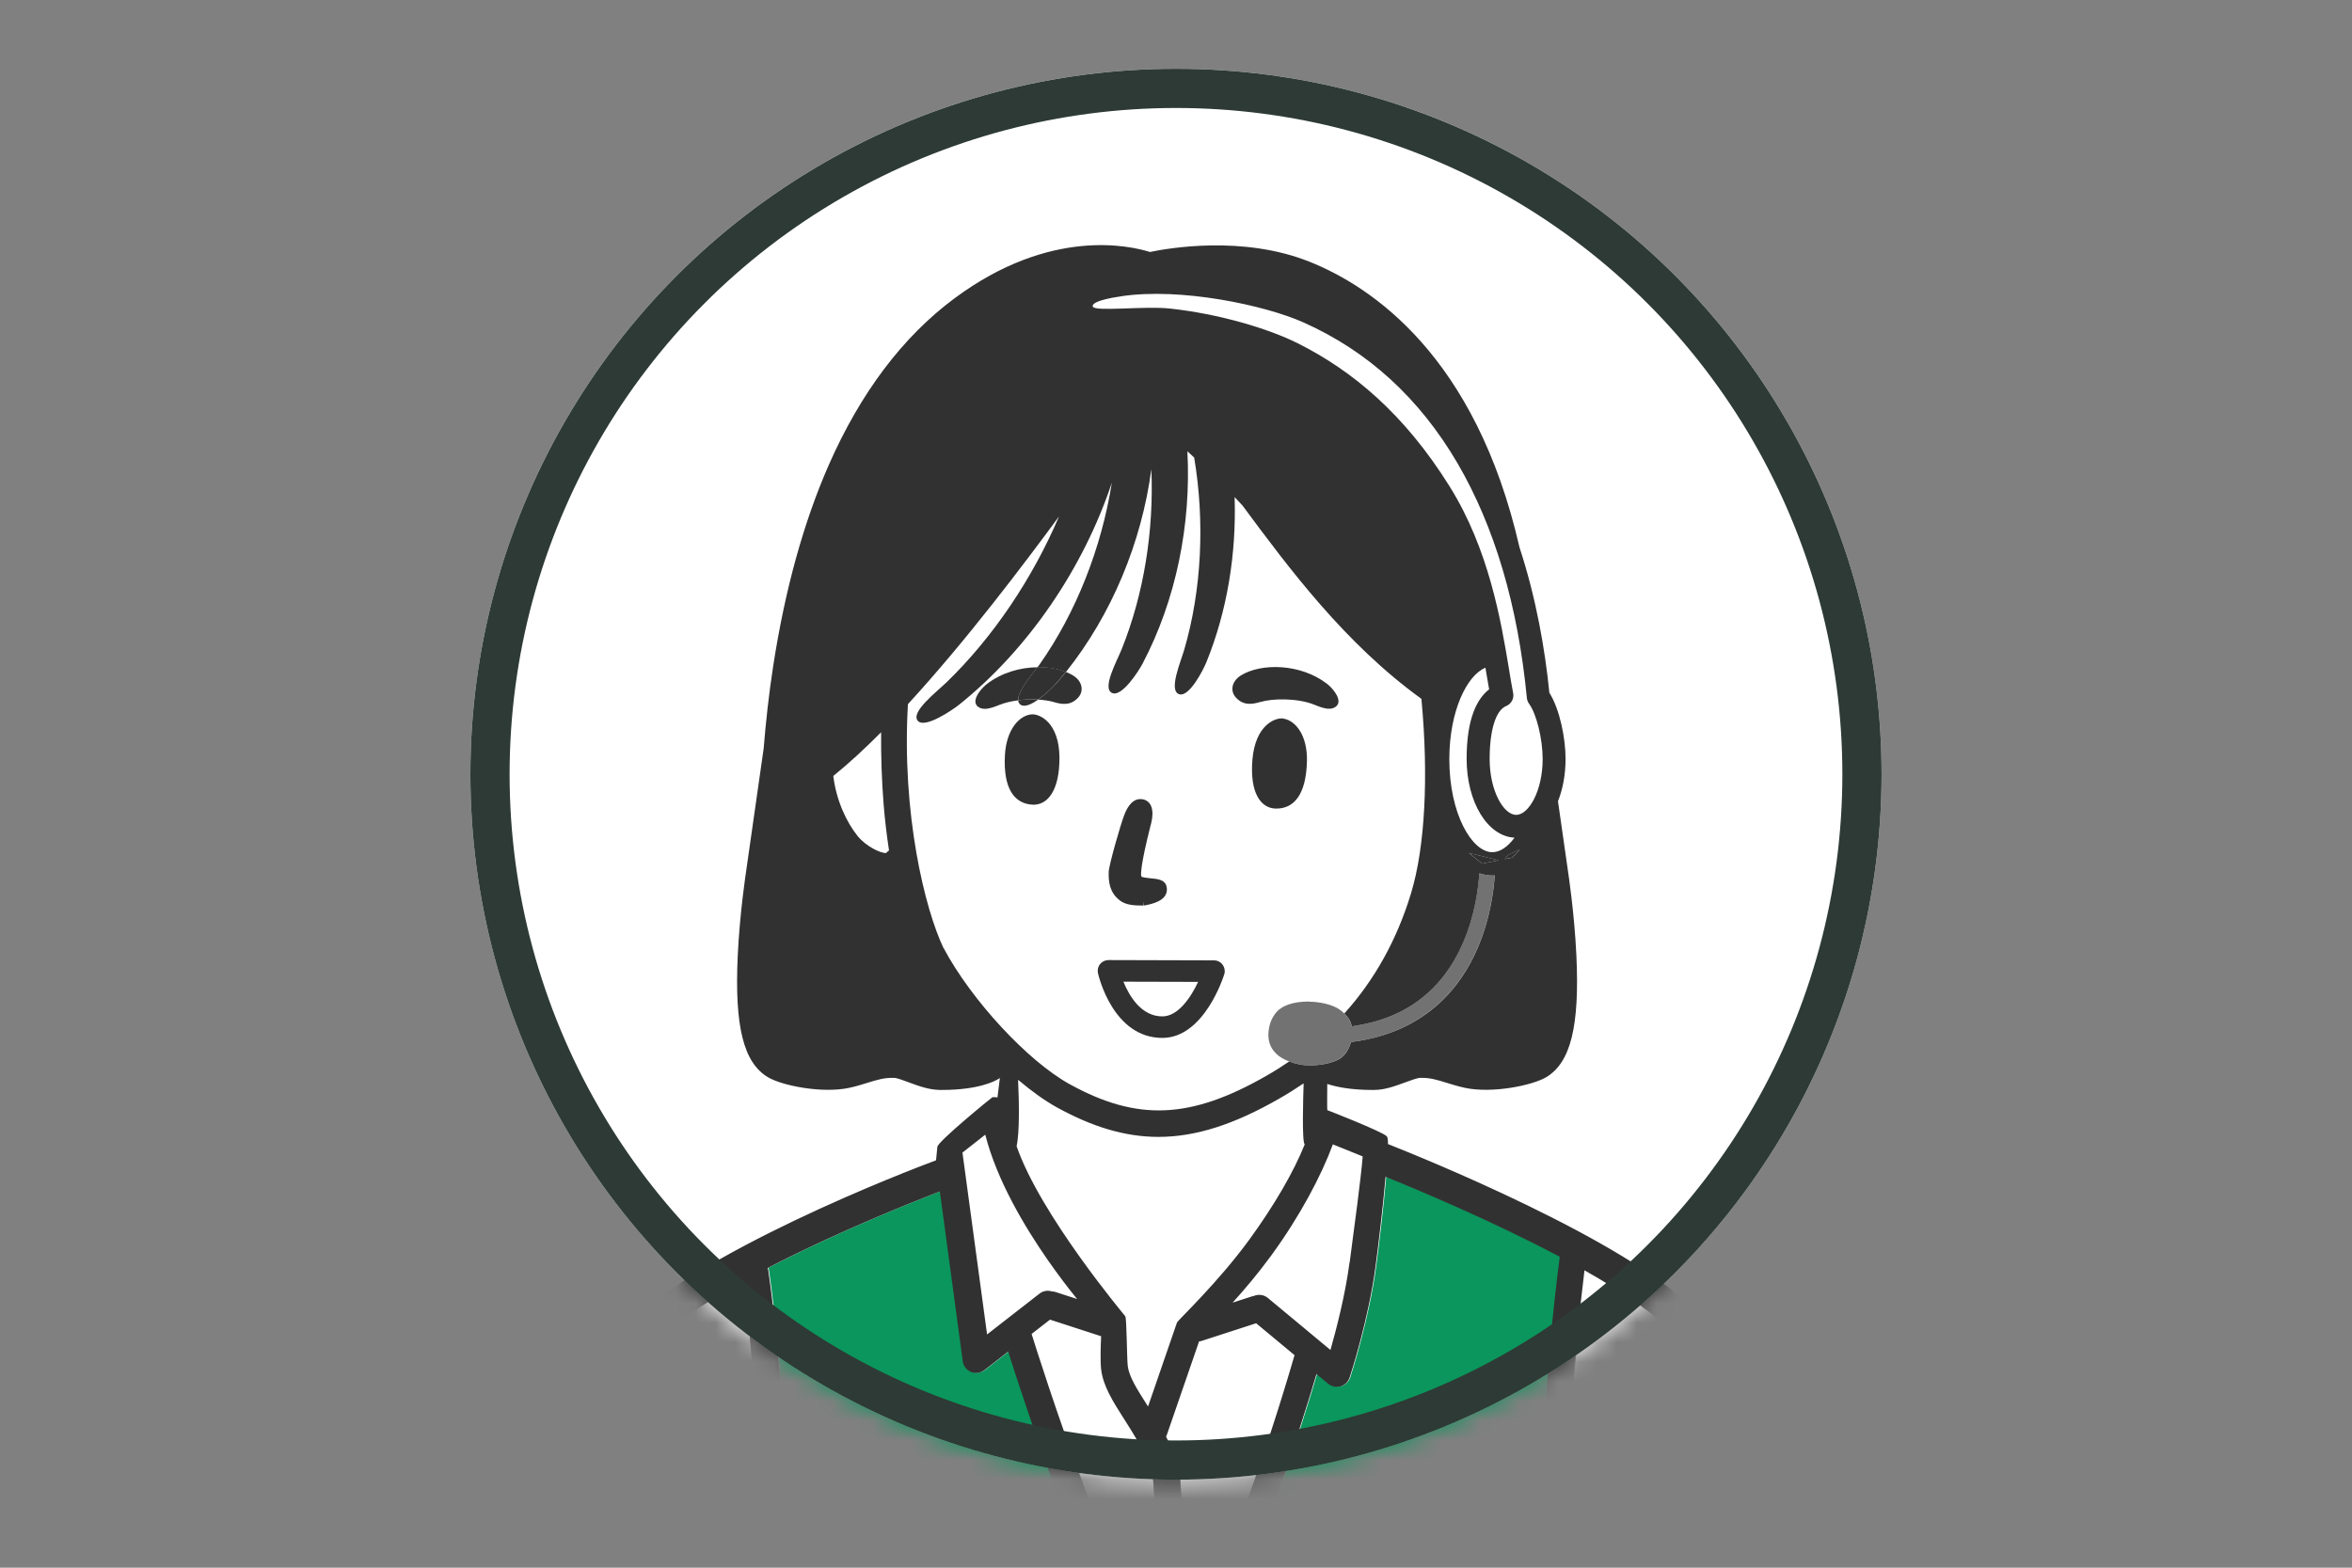 <svg width="120" height="80" viewBox="0 0 120 80" fill="none" xmlns="http://www.w3.org/2000/svg">
<rect x="0" y="0" width="120" height="80" fill="#808080" stroke="none"/>
<circle cx="59.999" cy="39.507" r="35.999" fill="white"/>
<mask id="mask0_489_10090" style="mask-type:alpha" maskUnits="userSpaceOnUse" x="24" y="3" width="72" height="73">
<circle cx="60.001" cy="39.509" r="35.999" fill="#E6F6EE"/>
</mask>
<g mask="url(#mask0_489_10090)">
<path d="M44.956 37.365C44.124 38.202 43.302 38.958 42.516 39.596C42.674 40.877 43.2 41.965 43.756 42.659C44.195 43.205 44.971 43.562 45.211 43.527C45.257 43.476 45.308 43.435 45.359 43.399C45.231 42.557 45.145 41.75 45.083 41.046C44.986 39.841 44.94 38.585 44.956 37.365Z" fill="white"/>
<path d="M81.056 87.126C77.477 82.879 79.05 68.453 79.616 64.124C76.124 62.271 72.255 60.658 70.729 60.04C70.591 61.638 70.336 63.721 70.218 64.594C69.856 67.325 68.932 70.168 68.891 70.29C68.82 70.505 68.646 70.673 68.427 70.734C68.365 70.755 68.299 70.76 68.238 70.76C68.079 70.76 67.921 70.704 67.799 70.602L67.201 70.106C66.808 71.439 65.91 74.374 64.833 77.284C62.107 84.65 60.576 85.594 59.544 85.594C58.666 85.594 57.819 84.706 56.721 82.618C55.976 81.209 55.129 79.254 54.195 76.804C52.949 73.537 51.882 70.239 51.474 68.963L50.259 69.907C50.136 70.004 49.988 70.05 49.835 70.05C49.748 70.05 49.662 70.035 49.575 69.999C49.345 69.907 49.187 69.698 49.156 69.453L47.987 60.79C46.681 61.291 42.847 62.807 39.202 64.695C39.217 64.731 39.228 64.772 39.233 64.813C39.34 65.517 41.76 82.123 37.563 87.11C37.512 87.172 37.451 87.218 37.39 87.253L36.777 103.129H81.76L81.296 87.289C81.204 87.248 81.122 87.187 81.056 87.105V87.126ZM59.805 101.552C59.208 101.552 58.722 101.067 58.722 100.469C58.722 99.872 59.208 99.387 59.805 99.387C60.402 99.387 60.887 99.872 60.887 100.469C60.887 101.067 60.402 101.552 59.805 101.552ZM59.805 91.179C59.208 91.179 58.722 90.694 58.722 90.097C58.722 89.499 59.208 89.014 59.805 89.014C60.402 89.014 60.887 89.499 60.887 90.097C60.887 90.694 60.402 91.179 59.805 91.179Z" fill="#0A965C"/>
<path d="M92.153 102.47C92.118 102.047 92.072 101.429 92.016 100.658C91.623 95.354 90.704 82.94 89.412 77.079C88.723 73.945 87.692 70.407 85.318 67.937C84.353 66.936 82.725 65.849 80.882 64.808C80.647 66.707 80.224 70.642 80.111 73.613C79.923 78.636 80.305 82.398 81.219 84.68L81.332 79.8C81.321 79.422 81.352 78.784 81.735 78.774C82.112 78.764 82.25 79.346 82.26 79.724L83.133 103.144H92.23C92.22 103.093 92.21 103.037 92.204 102.976C92.194 102.858 92.179 102.69 92.159 102.47H92.153Z" fill="white"/>
<path d="M75.981 35.185C75.935 34.914 75.884 34.623 75.833 34.327C75.817 34.245 75.807 34.164 75.792 34.082C74.863 34.455 73.949 36.267 73.949 38.753C73.949 41.55 75.103 43.495 76.144 43.495C76.527 43.495 76.925 43.23 77.272 42.76C75.899 42.689 74.832 40.943 74.832 38.732C74.832 36.634 75.389 35.644 75.981 35.19V35.185Z" fill="white"/>
<path d="M59.301 51.867H59.311C60.113 51.867 60.761 50.892 61.128 50.106L57.32 50.096C57.616 50.821 58.229 51.867 59.306 51.867H59.301Z" fill="white"/>
<path d="M59.67 15.742C62.212 16.012 64.728 16.773 66.209 17.513C68.991 18.907 71.645 21.112 73.958 24.813C75.969 28.034 76.582 31.704 76.99 34.129C77.067 34.578 77.138 35.002 77.204 35.37C77.255 35.645 77.107 35.921 76.847 36.028C76.321 36.237 76.005 37.248 76.005 38.728C76.005 40.362 76.719 41.582 77.358 41.582C77.996 41.582 78.71 40.362 78.71 38.728C78.71 37.707 78.394 36.421 78.016 35.911C77.955 35.824 77.914 35.722 77.904 35.614C77.449 30.903 76.255 26.875 74.361 23.629C72.421 20.311 69.787 17.906 66.495 16.446C64.534 15.573 60.241 14.66 57.189 15.119C57.189 15.119 55.673 15.313 55.759 15.635C55.836 15.921 58.373 15.599 59.675 15.737L59.67 15.742Z" fill="white"/>
<path d="M37.926 65.387C35.793 66.566 33.838 67.847 32.653 69.098C30.264 71.615 29.243 75.132 28.554 78.246C28.187 79.91 27.799 81.834 27.426 84.662C27.426 84.672 27.426 84.683 27.421 84.693C29.06 87.745 30.463 90.344 31.188 91.502C31.362 91.778 31.444 92.35 31.147 92.493C30.841 92.646 30.31 92.11 30.203 91.931C29.458 90.737 23.108 79.006 22.148 76.954C21.744 78.307 20.703 79.772 18.084 80.522C17.554 80.675 17.018 80.742 16.492 80.742C15.491 80.742 14.521 80.492 13.648 80.104C15.302 85.469 20.065 96.919 23.005 100.528C25.512 103.606 28.952 104.341 31.341 103.999C33.215 103.733 34.935 102.391 35.476 101.186L36.4 79.7C36.416 79.323 36.655 78.649 37.028 78.659C37.406 78.674 37.523 79.317 37.508 79.7L37.493 84.478C38.355 82.232 38.748 78.679 38.626 74.024C38.524 70.083 38.075 66.51 37.926 65.392V65.387Z" fill="white"/>
<path d="M61.343 68.416C61.292 68.431 61.236 68.441 61.185 68.446L59.541 73.214C59.531 73.25 59.515 73.281 59.5 73.311C59.684 73.658 59.862 74.036 60.031 74.439C60.261 75.006 60.322 76.813 60.398 80.8C60.414 81.678 60.434 82.571 60.455 83.398C61.108 82.51 62.124 80.657 63.548 76.813C64.819 73.383 65.835 69.906 66.055 69.151L64.094 67.522L61.343 68.416Z" fill="white"/>
<path d="M64.874 64.044C64.201 64.968 63.501 65.795 62.889 66.469L63.853 66.158C63.889 66.148 63.925 66.137 63.961 66.132C64.195 66.025 64.476 66.051 64.686 66.229L67.881 68.884C68.182 67.827 68.637 66.076 68.856 64.412C69.081 62.692 69.448 59.945 69.52 59.006L67.999 58.394C67.422 59.976 66.324 62.048 64.869 64.044H64.874Z" fill="white"/>
<path d="M53.671 65.901C53.732 65.901 53.799 65.912 53.86 65.932L54.957 66.289C54.529 65.758 54.008 65.085 53.457 64.293C52.278 62.599 50.858 60.22 50.271 57.902L49.107 58.816L50.363 68.097L53.038 66.014C53.222 65.871 53.462 65.835 53.671 65.901Z" fill="white"/>
<path d="M58.752 74.951C58.344 73.951 57.818 73.129 57.359 72.409C56.782 71.505 56.287 70.725 56.184 69.867C56.128 69.413 56.164 68.632 56.179 68.315C56.179 68.269 56.179 68.228 56.184 68.182L53.576 67.335L52.637 68.065C52.79 68.565 53.969 72.312 55.393 76.079C57.338 81.21 58.502 83.109 59.094 83.808C59.069 82.869 59.048 81.832 59.028 80.817C58.982 78.54 58.921 75.426 58.757 74.941L58.752 74.951Z" fill="white"/>
<path d="M57.425 67.171C57.502 67.273 57.502 69.31 57.553 69.708C57.619 70.26 58.017 70.882 58.522 71.674C58.543 71.704 58.563 71.74 58.589 71.776L60.064 67.493C60.1 67.386 62.142 65.477 63.77 63.241C65.036 61.5 66.021 59.8 66.583 58.401C66.435 58.299 66.496 56.033 66.527 55.288C66.129 55.558 65.715 55.819 65.286 56.063C63.01 57.37 61.044 58.019 59.12 58.019C57.42 58.019 55.751 57.513 53.928 56.508C53.31 56.166 52.647 55.691 51.973 55.119C52.019 56.201 52.05 57.789 51.897 58.493C53.111 62.011 57.41 67.125 57.44 67.171H57.425Z" fill="white"/>
<path d="M54.567 55.323C58.018 57.227 60.739 57.11 64.608 54.895C65.012 54.665 65.394 54.42 65.772 54.165C65.568 54.088 65.389 53.996 65.252 53.889C64.869 53.593 64.685 53.195 64.716 52.71C64.746 52.204 64.915 51.919 65.063 51.725C65.369 51.316 65.956 51.107 66.803 51.107C67.299 51.107 68.003 51.24 68.381 51.531C68.447 51.582 68.519 51.643 68.585 51.704C70.127 49.994 71.265 47.947 71.985 45.578C72.704 43.22 72.888 39.601 72.516 35.65C68.611 32.827 65.747 28.968 63.424 25.833C63.414 25.823 63.409 25.813 63.398 25.798C63.286 25.67 63.143 25.522 62.985 25.354C63.082 28.243 62.607 31.163 61.545 33.782C61.387 34.169 60.673 35.573 60.162 35.415C59.601 35.241 60.228 33.797 60.412 33.154C61.311 30.081 61.469 26.599 60.923 23.337C60.805 23.225 60.688 23.118 60.576 23.016C60.78 26.747 59.999 30.611 58.284 33.863C58.09 34.231 57.237 35.558 56.742 35.354C56.201 35.124 56.967 33.751 57.217 33.133C58.355 30.32 58.871 27.074 58.738 23.929C58.243 27.666 56.711 31.367 54.379 34.282C54.511 34.333 54.639 34.394 54.746 34.465C54.986 34.614 55.144 34.833 55.175 35.063C55.2 35.257 55.139 35.446 54.996 35.599C54.618 36.012 54.164 35.946 53.735 35.813C53.546 35.757 53.276 35.711 52.959 35.696C52.612 35.941 52.265 36.094 52.061 35.951C51.984 35.895 51.949 35.818 51.944 35.726C51.607 35.767 51.27 35.844 50.979 35.961C50.764 36.048 50.489 36.16 50.239 36.16C50.085 36.16 49.943 36.114 49.835 35.992C49.794 35.941 49.748 35.859 49.764 35.726C49.794 35.441 50.121 35.063 50.346 34.889C51.096 34.307 52.051 34.042 52.924 34.032C52.965 33.981 53 33.929 53.031 33.889C54.904 31.229 56.196 27.926 56.717 24.613C55.267 28.968 52.464 33.113 48.922 35.946C48.569 36.227 47.171 37.171 46.818 36.768C46.43 36.324 47.773 35.292 48.294 34.792C50.672 32.49 52.673 29.494 54.021 26.339C52.25 28.743 49.304 32.663 46.313 35.915C45.986 41.495 47.176 46.375 48.13 48.366C49.539 51.015 52.418 54.129 54.557 55.308L54.567 55.323ZM65.083 41.255C64.328 41.234 63.756 40.453 63.904 38.754C64.052 36.982 65.073 36.599 65.486 36.66C66.124 36.758 66.717 37.539 66.691 38.83C66.65 40.556 66.017 41.275 65.088 41.25L65.083 41.255ZM62.878 35.073C62.908 34.838 63.067 34.624 63.307 34.476C64.338 33.838 66.349 33.858 67.702 34.904C67.926 35.078 68.253 35.451 68.284 35.742C68.299 35.869 68.253 35.956 68.212 36.007C68.105 36.13 67.962 36.176 67.809 36.176C67.564 36.176 67.283 36.063 67.069 35.977C66.181 35.614 64.874 35.66 64.312 35.828C63.883 35.961 63.434 36.028 63.051 35.614C62.908 35.461 62.847 35.272 62.873 35.078L62.878 35.073ZM56.563 44.491C56.574 44.154 57.166 42.077 57.365 41.571C57.661 40.816 58.049 40.734 58.324 40.795C58.733 40.892 58.886 41.331 58.738 41.98C58.733 42.005 58.718 42.061 58.697 42.138C58.176 44.2 58.192 44.634 58.227 44.726C58.258 44.782 58.559 44.813 58.702 44.823C59.034 44.854 59.407 44.889 59.504 45.201C59.56 45.374 59.539 45.543 59.453 45.691C59.305 45.936 58.962 46.099 58.376 46.206H58.335V45.992L58.314 46.212H58.294C57.921 46.212 57.457 46.212 57.125 45.951C56.599 45.553 56.543 44.992 56.563 44.496V44.491ZM56.124 49.203C56.226 49.075 56.385 48.999 56.553 48.999L61.934 49.014C62.107 49.014 62.27 49.096 62.378 49.239C62.48 49.382 62.51 49.56 62.459 49.729C62.418 49.861 61.428 52.96 59.315 52.97C59.315 52.97 59.305 52.97 59.299 52.97C56.783 52.97 56.048 49.8 56.017 49.667C55.981 49.504 56.017 49.336 56.124 49.203ZM51.27 38.524C51.341 37.232 52 36.502 52.643 36.456C53.056 36.426 54.042 36.885 54.052 38.667C54.062 40.372 53.434 41.107 52.673 41.066C51.75 41.015 51.168 40.249 51.27 38.524Z" fill="white"/>
<path d="M52.676 41.063C53.432 41.103 54.059 40.368 54.054 38.663C54.044 36.887 53.059 36.428 52.645 36.453C52.002 36.499 51.349 37.229 51.272 38.521C51.175 40.246 51.752 41.012 52.676 41.063Z" fill="#313131"/>
<path d="M65.482 36.666C65.073 36.605 64.052 36.983 63.899 38.759C63.756 40.459 64.323 41.24 65.078 41.261C66.007 41.286 66.64 40.566 66.681 38.841C66.712 37.549 66.115 36.768 65.477 36.671L65.482 36.666Z" fill="#313131"/>
<path d="M57.128 45.948C57.465 46.204 57.924 46.209 58.297 46.209H58.318L58.338 45.989V46.209H58.379C58.966 46.102 59.308 45.938 59.456 45.688C59.543 45.545 59.558 45.377 59.507 45.198C59.41 44.882 59.032 44.851 58.705 44.82C58.562 44.805 58.261 44.779 58.231 44.723C58.2 44.631 58.18 44.197 58.7 42.135C58.721 42.059 58.736 42.002 58.741 41.977C58.894 41.334 58.741 40.89 58.328 40.793C58.052 40.731 57.664 40.813 57.368 41.569C57.169 42.074 56.577 44.151 56.567 44.489C56.551 44.984 56.607 45.545 57.128 45.943V45.948Z" fill="#313131"/>
<path d="M49.767 35.739C49.751 35.867 49.797 35.954 49.838 36.005C49.945 36.127 50.088 36.173 50.241 36.173C50.486 36.173 50.767 36.061 50.982 35.974C51.273 35.857 51.609 35.78 51.946 35.739C51.916 35.306 52.564 34.535 52.926 34.05C52.048 34.06 51.099 34.325 50.349 34.907C50.124 35.081 49.797 35.454 49.767 35.745V35.739Z" fill="#313131"/>
<path d="M52.965 35.702C53.276 35.722 53.552 35.763 53.741 35.819C54.17 35.952 54.624 36.019 55.002 35.605C55.145 35.452 55.206 35.263 55.18 35.069C55.15 34.834 54.991 34.62 54.752 34.472C54.639 34.4 54.517 34.344 54.384 34.288C54.231 34.482 54.073 34.671 53.909 34.855C53.761 35.023 53.368 35.416 52.97 35.702H52.965Z" fill="#313131"/>
<path d="M64.317 35.821C64.879 35.647 66.18 35.601 67.074 35.968C67.288 36.055 67.564 36.168 67.814 36.168C67.967 36.168 68.11 36.122 68.217 35.999C68.258 35.948 68.304 35.866 68.288 35.734C68.258 35.448 67.931 35.07 67.707 34.897C66.354 33.85 64.337 33.83 63.311 34.468C63.072 34.616 62.913 34.835 62.883 35.065C62.857 35.259 62.918 35.448 63.061 35.601C63.439 36.014 63.893 35.948 64.322 35.815L64.317 35.821Z" fill="#313131"/>
<path d="M59.302 52.965C59.302 52.965 59.312 52.965 59.317 52.965C61.43 52.954 62.421 49.856 62.461 49.723C62.513 49.555 62.482 49.376 62.38 49.233C62.278 49.09 62.114 49.008 61.936 49.008L56.555 48.993C56.387 48.993 56.229 49.07 56.127 49.197C56.019 49.33 55.983 49.498 56.019 49.662C56.05 49.795 56.785 52.965 59.302 52.965ZM61.129 50.106C60.761 50.892 60.113 51.862 59.312 51.867H59.302C58.224 51.867 57.612 50.821 57.316 50.096L61.124 50.106H61.129Z" fill="#313131"/>
<path d="M66.804 51.108C65.957 51.108 65.37 51.317 65.063 51.725C64.92 51.919 64.752 52.205 64.716 52.711C64.686 53.201 64.864 53.594 65.252 53.89C65.39 53.992 65.569 54.089 65.773 54.166C66.1 54.288 66.477 54.37 66.804 54.37C67.218 54.37 68.024 54.283 68.433 53.971C68.688 53.772 68.841 53.476 68.922 53.175C72.736 52.7 74.533 50.352 75.38 48.392C76.008 46.937 76.202 45.513 76.258 44.671C76.217 44.671 76.181 44.676 76.141 44.676C75.911 44.676 75.691 44.635 75.472 44.563C75.421 45.334 75.247 46.702 74.655 48.081C73.588 50.562 71.674 52.001 68.963 52.374C68.902 52.088 68.754 51.879 68.586 51.715C68.519 51.649 68.448 51.593 68.381 51.542C67.999 51.251 67.294 51.118 66.804 51.118V51.108Z" fill="#727272"/>
<path d="M93.766 102.866C93.736 102.605 93.664 101.646 93.583 100.543C93.19 95.209 92.26 82.712 90.944 76.745C90.203 73.396 89.096 69.603 86.446 66.852C83.006 63.279 72.408 59.011 70.816 58.383C70.816 58.164 70.795 58.021 70.754 57.985C70.504 57.735 67.732 56.653 67.722 56.653C67.707 56.653 67.712 55.861 67.717 55.315C68.187 55.468 68.927 55.621 70.019 55.621C70.045 55.621 70.07 55.621 70.096 55.621C70.657 55.621 71.178 55.422 71.683 55.239C71.933 55.147 72.306 55.009 72.449 55.004C72.949 54.989 73.307 55.101 73.802 55.254C74.078 55.341 74.394 55.438 74.746 55.514C76.13 55.81 78.182 55.392 78.891 54.968C80.137 54.223 80.596 52.365 80.428 48.761C80.326 46.596 80.019 44.595 79.994 44.417L79.489 40.889C79.734 40.267 79.876 39.531 79.876 38.725C79.876 37.689 79.585 36.198 79.049 35.351C78.83 33.166 78.386 30.557 77.523 27.923C75.287 18.158 69.978 14.615 66.793 13.349C63.409 12.002 59.616 12.66 58.671 12.859C57.666 12.543 53.592 11.593 48.707 15.218C46.063 17.178 43.904 20.042 42.28 23.737C40.999 26.657 40.049 30.098 39.452 33.967C39.222 35.453 39.069 36.877 38.962 38.199L38.074 44.417C38.048 44.595 37.742 46.596 37.64 48.761C37.471 52.365 37.931 54.223 39.176 54.968C39.886 55.397 41.938 55.81 43.322 55.514C43.679 55.438 43.99 55.341 44.266 55.254C44.761 55.101 45.118 54.989 45.619 55.004C45.762 55.004 46.134 55.147 46.384 55.239C46.89 55.428 47.41 55.616 47.972 55.621C47.998 55.621 48.023 55.621 48.048 55.621C49.912 55.621 50.749 55.182 50.963 55.045C50.984 55.034 50.999 55.019 51.014 55.009L50.892 56.004C50.892 56.004 50.866 56.004 50.856 55.999C50.836 55.999 50.81 55.989 50.79 55.989C50.769 55.989 50.749 55.989 50.728 55.989C50.703 55.989 50.677 55.989 50.652 55.989C50.647 55.989 50.642 55.989 50.637 55.989C50.621 55.989 47.793 58.291 47.824 58.531L47.758 59.21C46.323 59.746 35.399 63.917 31.494 68.026C28.839 70.818 27.732 74.596 27.002 77.914C26.726 79.159 26.44 80.553 26.154 82.35C24.74 79.649 22.627 74.948 21.667 73.805C21.917 72.983 21.892 72.145 21.754 71.007C21.627 69.971 21.448 69.098 21.274 68.251C21.096 67.393 20.932 66.586 20.81 65.606C20.682 64.585 20.304 61.487 18.211 61.41C16.838 61.364 16.471 62.809 16.221 63.764C16.185 63.912 16.144 64.055 16.108 64.187C15.955 64.703 15.914 65.351 15.868 65.979C15.863 66.071 15.858 66.158 15.848 66.249C14.725 65.06 13.586 64.141 12.31 63.12C11.555 62.513 10.774 61.885 9.932 61.145C9.906 61.119 7.262 58.858 6.108 59.098C5.47 59.23 5.026 59.486 4.786 59.864C4.036 59.425 3.158 59.225 2.412 60.001C1.677 60.762 1.728 61.563 1.999 62.232C1.636 62.309 1.294 62.472 1.039 62.753C0.855 62.957 0.641 63.319 0.682 63.896C0.712 64.31 0.876 64.769 1.146 65.218C1.085 65.244 1.024 65.275 0.968 65.315C0.723 65.474 0.324 65.867 0.427 66.714C0.508 67.368 1.141 68.383 2.627 70.221C2.693 70.303 2.739 70.364 2.775 70.405C2.958 70.64 3.142 70.885 3.336 71.14C4.413 72.574 5.756 74.361 8.676 76.433C9.671 77.138 10.539 77.72 11.458 78.133C11.458 78.516 11.698 79.083 11.78 79.409C12.882 83.784 18.232 97.194 21.754 101.523C24.245 104.581 27.553 105.648 30.218 105.648C30.677 105.648 31.116 105.617 31.53 105.556C33.117 105.331 34.48 104.703 35.445 103.79C35.705 103.478 35.858 103.157 35.858 103.157L36.742 103.141L37.354 87.266C37.42 87.23 37.477 87.184 37.528 87.123C41.724 82.135 39.304 65.53 39.197 64.825C39.192 64.784 39.182 64.744 39.166 64.708C42.816 62.819 46.65 61.303 47.952 60.803L49.12 69.466C49.151 69.71 49.315 69.915 49.539 70.012C49.621 70.047 49.713 70.063 49.799 70.063C49.947 70.063 50.101 70.012 50.223 69.92L51.438 68.975C51.841 70.252 52.913 73.549 54.159 76.816C55.093 79.267 55.946 81.222 56.686 82.631C57.788 84.713 58.631 85.607 59.509 85.607C60.535 85.607 62.066 84.662 64.797 77.296C65.874 74.386 66.773 71.451 67.166 70.119L67.763 70.614C67.885 70.716 68.044 70.772 68.202 70.772C68.263 70.772 68.33 70.762 68.391 70.747C68.61 70.686 68.784 70.517 68.855 70.303C68.896 70.185 69.825 67.337 70.183 64.606C70.3 63.733 70.555 61.65 70.693 60.052C72.219 60.67 76.089 62.283 79.58 64.136C79.009 68.465 77.442 82.891 81.02 87.138C81.086 87.22 81.173 87.281 81.26 87.322L81.724 103.162H83.092L82.219 79.741C82.209 79.364 82.072 78.782 81.694 78.792C81.316 78.802 81.28 79.44 81.29 79.818L81.178 84.698C80.264 82.421 79.887 78.659 80.07 73.631C80.183 70.66 80.606 66.724 80.841 64.825C82.684 65.867 84.312 66.949 85.277 67.954C87.651 70.425 88.682 73.963 89.371 77.097C90.663 82.957 91.582 95.372 91.975 100.676C92.031 101.441 92.077 102.059 92.112 102.488C92.128 102.707 92.143 102.876 92.158 102.993C92.163 103.055 92.174 103.106 92.184 103.162H93.746C93.756 103.07 93.746 102.973 93.726 102.886L93.766 102.866ZM45.21 43.528C44.97 43.559 44.194 43.207 43.755 42.661C43.199 41.966 42.673 40.879 42.515 39.598C43.301 38.965 44.123 38.204 44.955 37.367C44.945 38.587 44.986 39.848 45.083 41.047C45.139 41.757 45.231 42.559 45.358 43.401C45.307 43.437 45.256 43.477 45.21 43.528ZM20.861 75.392C20.856 76.755 20.473 78.547 17.665 79.042C16.328 79.277 15.062 79.21 14.051 78.792C14.311 78.812 14.582 78.828 14.873 78.828C15.103 78.828 15.338 78.823 15.582 78.807C16.859 78.731 18.778 78.123 20.677 75.647C20.743 75.561 20.805 75.479 20.861 75.397V75.392ZM9.503 75.31C6.756 73.365 5.485 71.671 4.464 70.313C4.265 70.047 3.658 69.501 3.586 69.42C1.386 66.934 1.82 66.495 1.815 66.474C1.989 66.301 2.167 66.096 3.173 66.755C3.806 67.174 4.924 68.21 6.45 70.16C6.573 70.318 7.068 70.16 7.267 70.144C8.298 70.068 10.049 70.093 12.857 72.564C12.857 72.564 13.163 72.687 13.245 72.615C13.418 72.462 13.245 72.299 13.091 72.125C11.08 69.833 8.237 69.144 6.93 69.414C5.368 67.454 4.296 66.474 3.566 66.03C1.754 64.453 2.009 63.83 2.075 63.682C2.203 63.539 2.448 63.166 3.474 63.723C4.623 64.534 6.644 66.255 7.854 67.648C7.941 67.75 8.288 67.878 8.364 67.817C8.548 67.674 8.308 67.291 8.165 67.107C7.497 66.249 5.531 64.146 4.02 63.095C3.372 62.498 2.601 61.696 3.27 61.002C3.694 60.563 4.199 60.716 5.884 62.069C7.073 62.957 9.064 64.841 10.069 65.821C10.166 65.913 10.473 66.061 10.549 65.999C10.733 65.856 10.621 65.591 10.483 65.407C9.835 64.575 5.628 60.777 5.613 60.721C5.659 60.691 5.817 60.466 6.358 60.456C7.394 60.619 8.257 61.344 9.018 62.008C9.886 62.768 14.199 66.204 15.562 67.883C15.72 68.077 16.297 68.45 16.542 68.399C16.67 68.373 16.828 66.903 16.981 66.004C17.073 65.458 17.236 62.681 18.216 62.707C18.216 62.707 18.625 62.783 18.63 62.783C19.197 62.937 19.243 63.927 19.467 65.78C19.595 66.816 19.773 67.689 19.947 68.536C20.126 69.394 20.289 70.201 20.412 71.181C20.611 72.819 20.595 73.508 19.585 74.815C17.997 76.877 16.486 77.383 15.496 77.439C12.984 77.587 11.744 76.908 9.503 75.321V75.31ZM37.497 84.473L37.512 79.695C37.528 79.318 37.41 78.669 37.032 78.654C36.66 78.639 36.42 79.312 36.405 79.695L35.481 101.181C34.94 102.391 33.219 103.728 31.346 103.994C28.957 104.331 25.516 103.601 23.01 100.523C20.07 96.909 15.307 85.464 13.653 80.099C14.531 80.487 15.496 80.737 16.496 80.737C17.022 80.737 17.558 80.67 18.089 80.517C20.708 79.767 21.749 78.307 22.152 76.949C23.112 79.001 29.462 90.732 30.207 91.926C30.32 92.105 30.846 92.641 31.152 92.488C31.443 92.345 31.361 91.773 31.193 91.498C30.473 90.334 29.064 87.74 27.425 84.688C27.425 84.678 27.43 84.667 27.43 84.657C27.798 81.829 28.191 79.9 28.559 78.24C29.243 75.132 30.269 71.609 32.658 69.093C33.847 67.842 35.797 66.561 37.931 65.382C38.084 66.5 38.528 70.068 38.63 74.014C38.753 78.669 38.365 82.222 37.497 84.468V84.473ZM77.268 42.752C76.916 43.227 76.523 43.488 76.14 43.488C75.103 43.488 73.945 41.538 73.945 38.745C73.945 36.259 74.859 34.447 75.788 34.075C75.803 34.156 75.813 34.238 75.828 34.319C75.879 34.621 75.925 34.907 75.976 35.177C75.384 35.636 74.828 36.622 74.828 38.72C74.828 40.935 75.895 42.676 77.268 42.747V42.752ZM76.466 43.901L75.614 44.069L74.94 43.528L76.466 43.901ZM77.156 43.763L76.778 43.84C76.88 43.59 77.197 43.513 77.538 43.355L77.156 43.768V43.763ZM57.186 15.121C60.239 14.656 64.532 15.575 66.492 16.448C69.784 17.913 72.413 20.312 74.358 23.63C76.252 26.872 77.447 30.904 77.901 35.616C77.911 35.723 77.952 35.825 78.013 35.912C78.391 36.423 78.707 37.709 78.707 38.73C78.707 40.364 77.993 41.584 77.355 41.584C76.717 41.584 76.002 40.364 76.002 38.73C76.002 37.25 76.319 36.244 76.844 36.03C77.105 35.922 77.258 35.647 77.202 35.371C77.13 35.004 77.059 34.58 76.987 34.131C76.584 31.701 75.971 28.036 73.955 24.814C71.642 21.108 68.988 18.908 66.206 17.515C64.726 16.775 62.209 16.014 59.667 15.743C58.365 15.606 55.828 15.922 55.752 15.641C55.665 15.32 57.181 15.126 57.181 15.126L57.186 15.121ZM48.14 48.383C47.186 46.392 45.996 41.512 46.323 35.933C49.315 32.676 52.26 28.76 54.031 26.356C52.684 29.511 50.677 32.507 48.304 34.809C47.783 35.31 46.441 36.341 46.828 36.785C47.181 37.193 48.579 36.244 48.932 35.963C52.474 33.125 55.277 28.985 56.727 24.631C56.201 27.944 54.914 31.246 53.041 33.906C53.01 33.952 52.975 33.998 52.934 34.049C53.465 34.044 53.97 34.131 54.383 34.294C56.716 31.374 58.248 27.673 58.743 23.942C58.876 27.081 58.36 30.328 57.222 33.145C56.972 33.763 56.206 35.141 56.747 35.366C57.242 35.575 58.095 34.248 58.289 33.875C60.004 30.624 60.78 26.754 60.581 23.028C60.693 23.135 60.81 23.242 60.928 23.349C61.474 26.611 61.316 30.093 60.417 33.166C60.228 33.809 59.606 35.254 60.167 35.427C60.678 35.586 61.392 34.182 61.55 33.794C62.612 31.18 63.087 28.255 62.99 25.366C63.153 25.534 63.291 25.682 63.404 25.81C63.414 25.82 63.419 25.83 63.429 25.846C65.752 28.98 68.615 32.839 72.521 35.662C72.893 39.613 72.709 43.227 71.99 45.591C71.27 47.959 70.132 50.006 68.59 51.716C68.758 51.88 68.912 52.089 68.968 52.375C71.678 52.002 73.593 50.563 74.659 48.082C75.252 46.703 75.425 45.336 75.476 44.565C75.691 44.636 75.915 44.677 76.145 44.677C76.186 44.677 76.222 44.677 76.262 44.672C76.206 45.514 76.012 46.938 75.384 48.393C74.542 50.353 72.74 52.702 68.927 53.176C68.845 53.477 68.692 53.774 68.437 53.973C68.023 54.289 67.217 54.371 66.808 54.371C66.482 54.371 66.104 54.294 65.777 54.167C65.405 54.422 65.017 54.667 64.613 54.897C60.744 57.117 58.023 57.23 54.572 55.325C52.434 54.146 49.554 51.032 48.145 48.383H48.14ZM51.959 55.116C52.633 55.683 53.296 56.163 53.914 56.505C55.736 57.51 57.406 58.016 59.105 58.016C61.03 58.016 62.995 57.367 65.272 56.06C65.701 55.816 66.114 55.555 66.512 55.285C66.487 56.03 66.42 58.296 66.568 58.398C66.007 59.797 65.022 61.497 63.756 63.238C62.132 65.469 60.09 67.378 60.05 67.49L58.574 71.773C58.554 71.737 58.534 71.707 58.508 71.671C58.003 70.879 57.605 70.252 57.538 69.705C57.492 69.307 57.487 67.27 57.411 67.168C57.38 67.122 53.082 62.008 51.867 58.49C52.025 57.786 51.995 56.198 51.943 55.116H51.959ZM50.361 68.097L49.105 58.817L50.269 57.903C50.856 60.221 52.275 62.6 53.454 64.294C54.006 65.086 54.526 65.765 54.955 66.29L53.858 65.933C53.796 65.913 53.73 65.902 53.669 65.902C53.459 65.836 53.225 65.867 53.036 66.015L50.361 68.097ZM55.389 76.086C53.965 72.319 52.786 68.567 52.633 68.072L53.572 67.342L56.18 68.189C56.18 68.23 56.18 68.276 56.175 68.322C56.16 68.638 56.129 69.42 56.18 69.874C56.282 70.737 56.778 71.513 57.354 72.416C57.814 73.141 58.34 73.958 58.748 74.958C58.911 75.438 58.973 78.557 59.019 80.834C59.039 81.85 59.059 82.886 59.085 83.825C58.493 83.126 57.329 81.227 55.384 76.097L55.389 76.086ZM63.541 76.816C62.117 80.66 61.101 82.508 60.448 83.401C60.428 82.569 60.407 81.676 60.392 80.803C60.315 76.816 60.254 75.009 60.024 74.443C59.856 74.034 59.677 73.662 59.493 73.314C59.509 73.284 59.524 73.253 59.534 73.218L61.178 68.45C61.229 68.45 61.285 68.439 61.336 68.419L64.088 67.526L66.048 69.154C65.828 69.915 64.812 73.386 63.541 76.816ZM68.855 64.417C68.636 66.081 68.181 67.832 67.88 68.889L64.685 66.234C64.475 66.061 64.195 66.035 63.96 66.137C63.924 66.142 63.889 66.147 63.853 66.163L62.888 66.474C63.501 65.8 64.2 64.973 64.874 64.049C66.329 62.053 67.421 59.981 68.003 58.398L69.524 59.011C69.458 59.95 69.09 62.697 68.861 64.417H68.855Z" fill="#313131"/>
<path d="M51.947 35.733C51.952 35.825 51.988 35.902 52.065 35.958C52.264 36.106 52.616 35.948 52.963 35.703C52.652 35.682 52.294 35.692 51.947 35.733Z" fill="#313131"/>
<path d="M51.948 35.731C52.3 35.691 52.653 35.68 52.964 35.701C53.362 35.42 53.761 35.027 53.903 34.853C54.067 34.67 54.22 34.481 54.378 34.287C53.965 34.118 53.464 34.032 52.928 34.042C52.566 34.527 51.918 35.298 51.948 35.731Z" fill="#313131"/>
<path d="M76.779 43.838L77.157 43.761L77.54 43.348C77.198 43.506 76.881 43.588 76.779 43.833V43.838Z" fill="#313131"/>
<path d="M76.468 43.899L74.941 43.526L75.615 44.068L76.468 43.899Z" fill="#313131"/>
</g>
<circle cx="59.999" cy="39.509" r="34.999" stroke="#2D3A35" stroke-width="2"/>
</svg>
